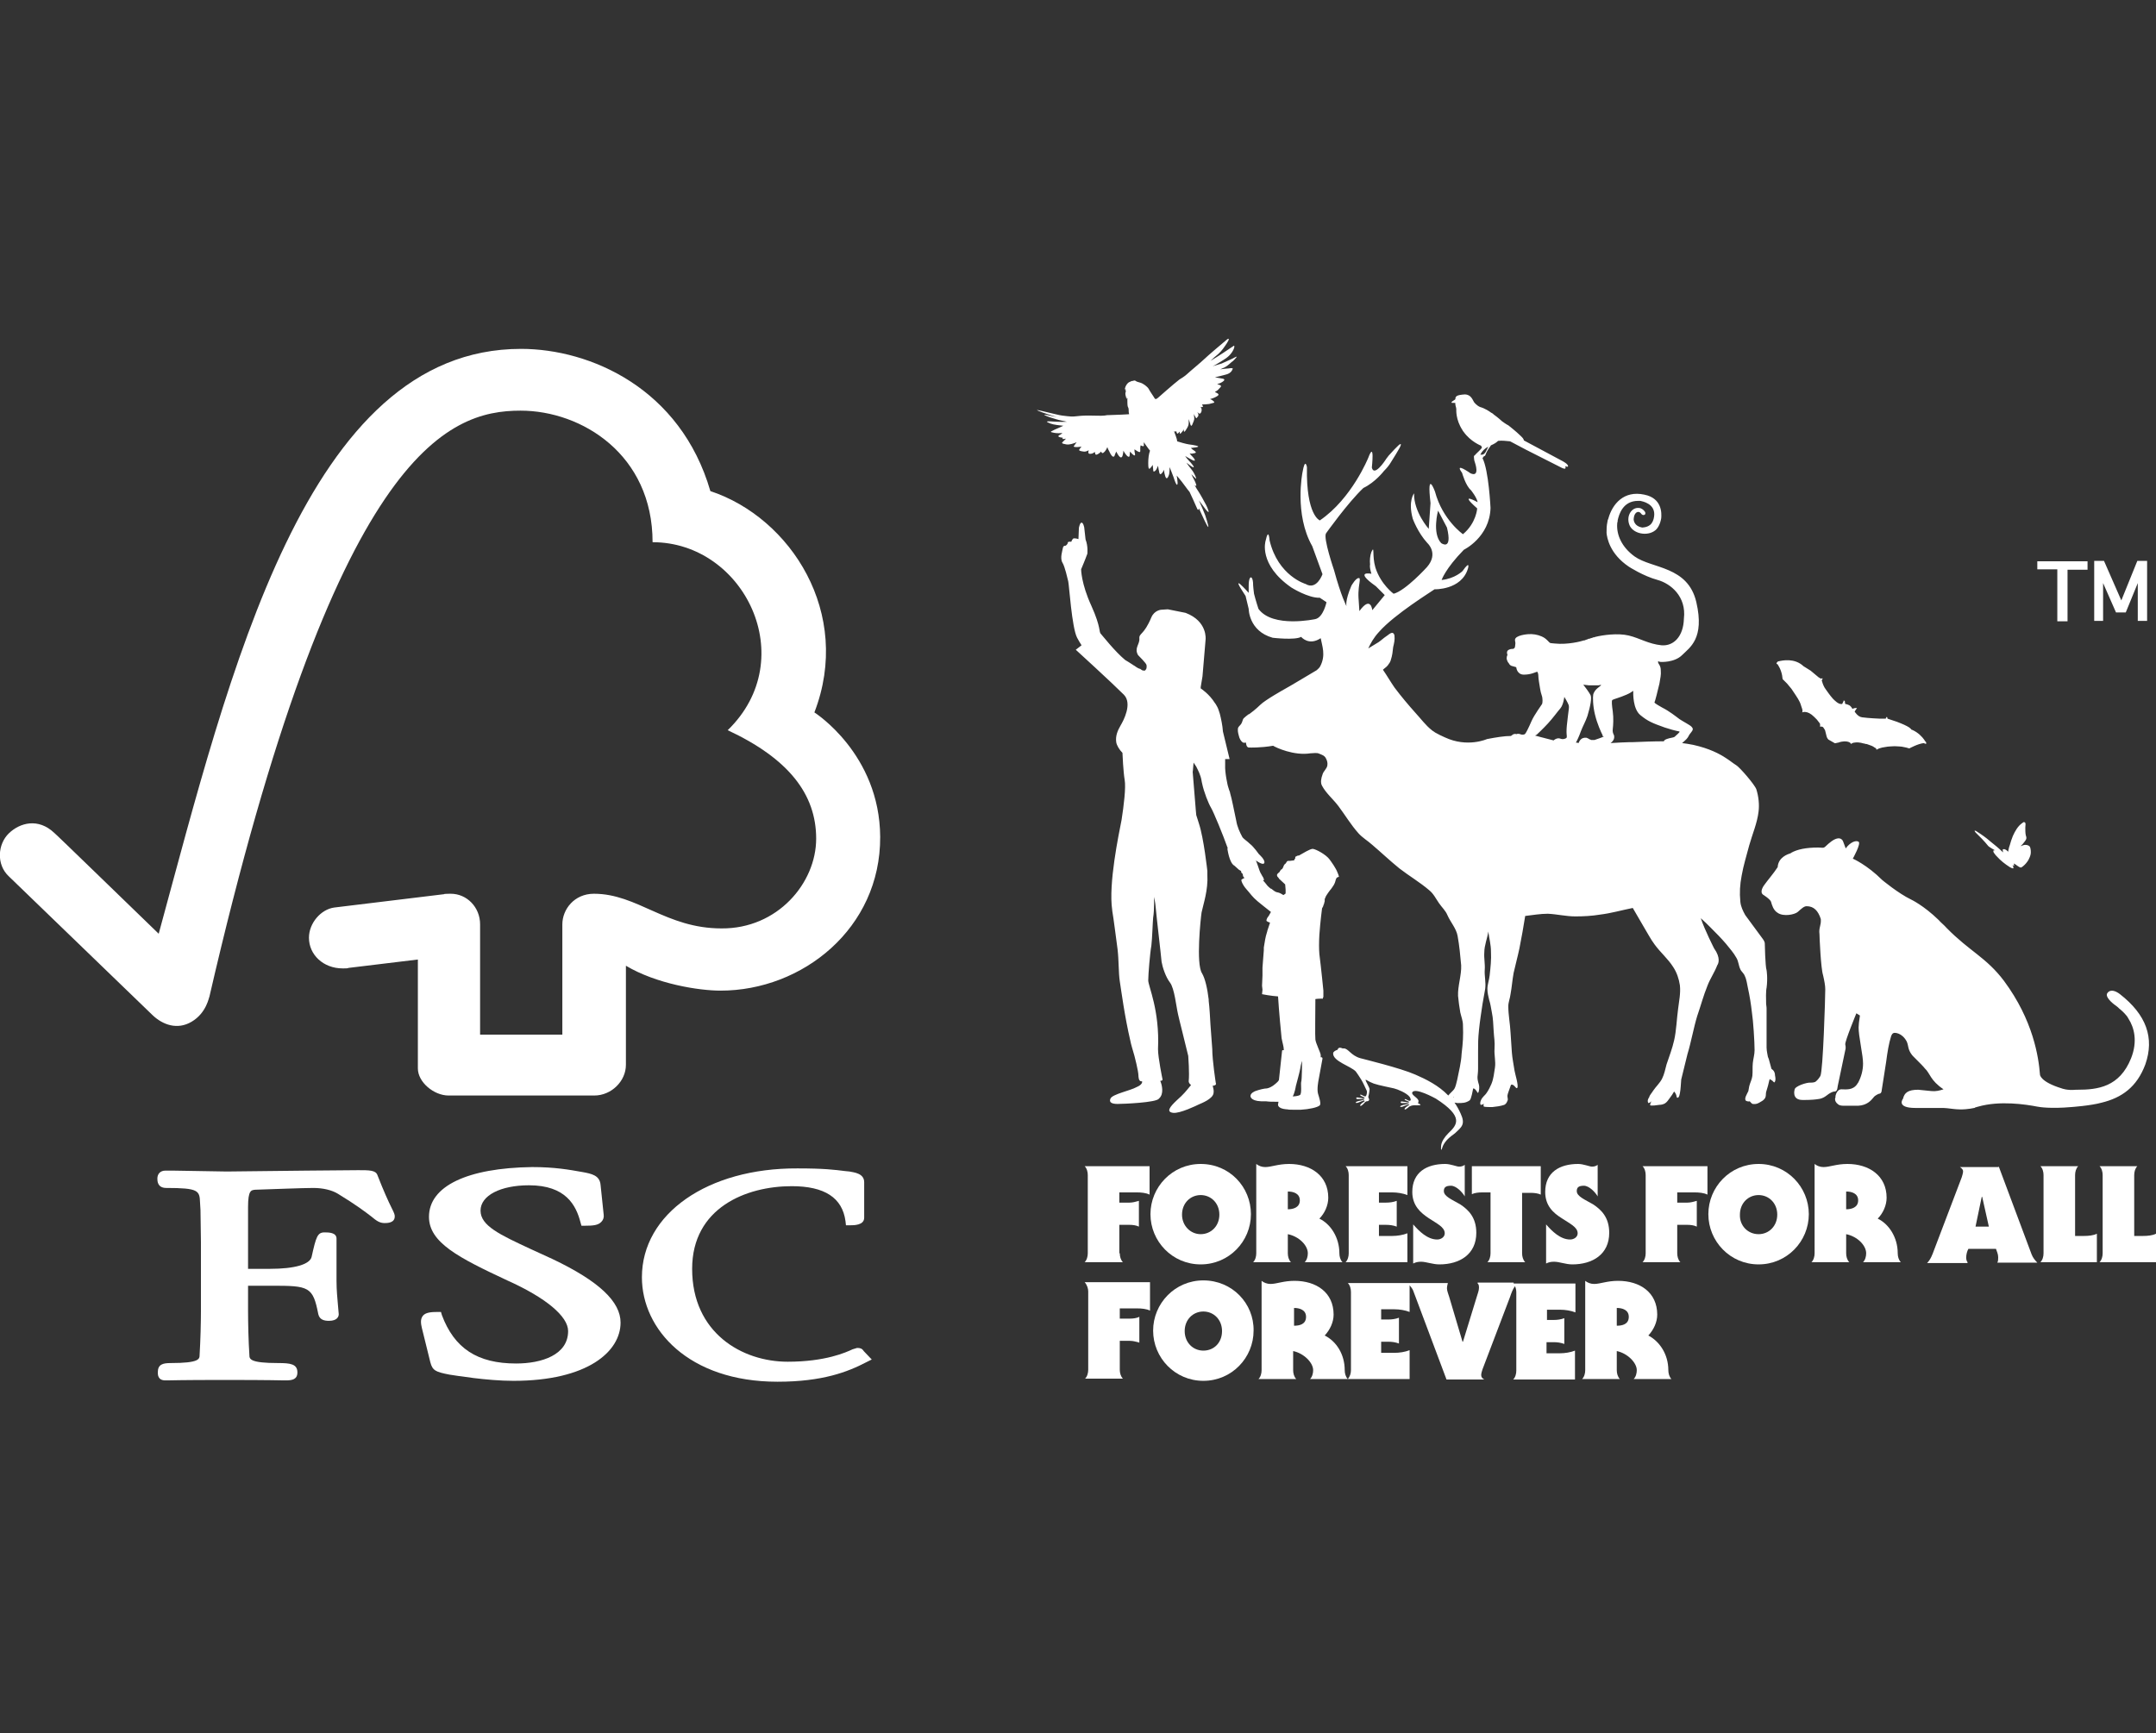 <?xml version="1.0" encoding="utf-8"?>
<!-- Generator: Adobe Illustrator 26.3.1, SVG Export Plug-In . SVG Version: 6.00 Build 0)  -->
<svg version="1.1" id="Layer_1" xmlns="http://www.w3.org/2000/svg" xmlns:xlink="http://www.w3.org/1999/xlink" x="0px" y="0px"
	 viewBox="0 0 485 390" style="enable-background:new 0 0 485 390;" xml:space="preserve">
<rect x="0" y="0" width="485" height="390" fill="#333333" stroke="none"/>
<style type="text/css">
	.st0{fill:#FFFFFF;}
</style>
<g>
	<path class="st0" d="M117.2,78.5c-48.4,0-65.5,72.9-81.5,131.6c-5.8-5.6-23.5-22.8-23.5-22.7c-3.6-3.4-7.7-2.3-10.2,0.1
		c-2.5,2.4-2.9,7,0,9.7c0.1,0.1,24,23.2,32.3,31.2c2.3,2.2,5.6,3.4,8.8,1.5c3.4-2,3.9-5.6,4-5.6c28.3-122.8,53.6-131.9,70-131.9
		c13.8,0,29.7,9.9,29.7,29.6c20.6,0,33.5,26.2,16.9,42.3c13.7,6.4,19.9,14.4,19.9,24.4c0,10-8.7,20.3-21.3,20.2
		c-12.5,0-18.9-7.8-28.7-7.8c-4.4,0-7.1,3.5-7.1,6.9v24.8H108V208c0-3.9-3-6.9-6.6-6.9c-0.1,0-1.6,0-1.5,0.1l-24.7,3
		c-3,0.4-5.7,3.5-5.7,6.8c0,3.8,3.2,6.9,7.6,6.9c0.5,0,1.3,0,1.2-0.1c0,0,15.7-1.9,15.7-1.9v24.5c0,3.1,3.6,6.1,6.9,6.1h32.8
		c3.8,0,7.1-3.2,7.1-6.9v-22.3c6.9,4.1,16.4,5.6,21.3,5.6c18.4,0,36-14,35.9-34.6c-0.1-18.7-14.8-28-14.8-28
		c8.6-22.3-5.3-43.8-23.4-49.8C153.1,87.4,132.8,78.5,117.2,78.5"/>
</g>
<g>
	<path class="st0" d="M96.5,273.8c0,5.8,6.7,9.2,17.6,14.3c8.7,3.9,13.7,8.1,13.7,11.4c0,5.4-6,7.3-11.7,7.3
		c-8.7,0-13.9-3.4-16.7-10.9l-0.2-0.7h-0.7c-1.5,0-2.8,0.1-3.4,0.9c-0.6,0.8-0.4,1.8-0.2,2.7c0,0,1.9,7.7,1.9,7.7
		c0.5,1.9,1.2,2.2,4.3,2.8c1.4,0.2,8.4,1.4,14.4,1.4c16.7,0,24.1-6.6,24.1-13.1c0-4.7-4.8-9.3-15.3-14.3l-4.8-2.2
		c-7.1-3.3-11.4-5.3-11.4-8.7c0-3.4,4.5-5.7,10.9-5.7c8.3,0,10.6,4.5,11.6,8.4l0.2,0.7h0.8c1.8,0,3-0.1,3.7-0.9
		c0.4-0.4,0.6-1,0.5-1.6l-0.7-6.7c-0.2-2.1-1.9-2.5-4.2-2.9c-2.8-0.5-6.1-1.1-11.2-1.1C105.1,262.8,96.5,266.9,96.5,273.8"/>
	<path class="st0" d="M144.4,287.4c0,11.7,10.5,23.5,30.5,23.5c10.1,0,15.8-2.2,20-4.4l1.2-0.6l-1.9-2l0.1,0.1
		c-0.4-0.6-0.8-0.7-1.5-0.7l-1,0.3c-1.5,0.7-6.1,2.8-14.6,2.8c-10.3,0-21.5-6.5-21.5-20.9c0-13.7,12.1-18.6,22.4-18.6
		c7.4,0,11.4,2.6,12.1,7.9l0.1,0.9h0.9c0.9,0,3.2,0,3.2-1.7v-8c0-2-2.3-2.2-3.3-2.4l-1-0.1c-2.4-0.3-4.7-0.6-10.7-0.6
		C159.2,262.8,144.4,273.1,144.4,287.4"/>
	<path class="st0" d="M69,263.4l-18,0.2l-12-0.2l-1.8,0c-1.1,0-1.8,0.7-1.8,1.8c0,0.5,0,2.1,2,2.1c7.3,0,7.5,0.6,7.6,3.3l0.1,1.7
		l0.1,7.2v15.5c0,2.6-0.1,6.6-0.3,9.9c0,0.9-0.1,1.8-6.5,1.8c-1.8,0-2.9,0.3-2.9,2.1c0,0.5,0,1.8,1.7,1.8l0.4,0
		c0.8,0,2.8-0.1,12.8-0.1c10.7,0,12.8,0.1,13.5,0.1l0.4,0c1.4,0,2.6-0.2,2.6-1.8c0-1.9-1.6-2.1-4.3-2.1c-6.4,0-6.5-0.9-6.5-1.8
		c-0.2-3-0.3-7.1-0.3-10v-5.6h5.4c8.3,0,9.2,0.2,10.4,6.4c0.3,1.3,1.4,1.5,2.4,1.5c1.9,0,2.2-1,2.2-1.5l-0.2-2.3
		c-0.1-1.3-0.3-3-0.3-5.2v-9.5c0-1.4-1.8-1.4-2.7-1.4c-1.6,0-1.9,1-2.9,5.5c-0.4,1.7-3.8,2.7-9.4,2.7h-4.9v-13.9
		c0-3.8,0.7-3.8,1.6-3.9c3.2-0.1,10.8-0.4,13.1-0.4c2.2,0,4.2,0.5,5.5,1.3c4.1,2.5,6.2,4.1,7.5,5.1c1.2,1,1.9,1.5,3,1.5
		c0.6,0,2.3,0,2.3-1.5c0-0.4-0.1-0.7-0.7-1.9c-0.7-1.4-1.8-3.8-3.2-7.4c-0.4-1.1-1.8-1.1-4.3-1.1L69,263.4z"/>
	<path class="st0" d="M244.8,290.6v17.6c0,0.7-0.2,1.5-0.7,2h8.5c-0.5-0.5-0.7-1.3-0.7-2v-6.5h2.3c0.7,0,1.4,0.2,2.1,0.4v-5.8
		c-0.6,0.3-1.4,0.4-2.1,0.4h-2.3v-2.3h3.9c1,0,2.1,0.1,2.9,0.5v-6.4H244C244.6,289.2,244.8,290,244.8,290.6"/>
	<path class="st0" d="M270.7,288.1c-6.4,0-11.3,5.2-11.3,11.3c0,6.1,4.9,11.3,11.3,11.3c6.4,0,11.3-5.2,11.3-11.3
		C282.1,293.3,277.2,288.1,270.7,288.1 M270.7,303.9c-2.3,0-4.2-1.8-4.2-4.4s1.9-4.4,4.2-4.4c2.3,0,4.2,1.8,4.2,4.4
		S273.1,303.9,270.7,303.9"/>
	<path class="st0" d="M340.5,288.6h-8.1v0.2c0.3,0.2,0.3,0.6,0.3,1c0,0.6-0.3,1.3-0.5,2l-3.1,10.1H329l-3-10.1
		c-0.2-0.6-0.5-1.4-0.5-1.9c0-0.4,0.1-0.8,0.2-1.2h-8.6h-0.5h-13.4c0.5,0.5,0.7,1.3,0.7,2v17.6c0,0.7-0.2,1.4-0.7,2
		c-0.5-0.5-0.7-1.3-0.7-2c0-3.6-1.9-6.5-4.5-7.8c1.2-1.3,2-3,2-4.7c0-5-3.9-7.6-8.8-7.6c-2.5,0-4,0.7-5.4,0.7c-0.8,0-1.5-0.3-2-0.7
		v20.1c0,0.7-0.2,1.5-0.7,2h8.5c-0.5-0.5-0.7-1.3-0.7-2v-4.3c2.4,0.5,4.5,2.6,4.5,4.3c0,0.7-0.2,1.5-0.7,2h8.5h0.1h13.8v-6.5
		c-1,0.4-2.3,0.6-3.4,0.6h-3v-2.5h1.6c0.8,0,1.6,0.1,2.4,0.4v-5.8c-0.8,0.3-1.6,0.4-2.4,0.4h-1.6v-2.3h3c1.1,0,2.4,0.2,3.4,0.6v-6
		c0.3,0.4,0.6,0.7,0.8,1.2l7.5,20h8.5c-0.4-0.2-0.7-0.5-0.7-1c0-0.4,0.2-1,0.3-1.3l6.2-16.3c0.3-0.9,0.6-1.7,1.1-2.4
		c0.2,0.4,0.3,0.9,0.3,1.4v17.6c0,0.7-0.2,1.5-0.7,2h13.9v-6.5c-1,0.4-2.3,0.6-3.4,0.6h-3v-2.5h1.6c0.8,0,1.6,0.1,2.4,0.4v-5.8
		c-0.8,0.3-1.6,0.4-2.4,0.4H348v-2.3h3c1.1,0,2.4,0.2,3.4,0.6v-6.5h-12.9H340.5z M291.1,298.3v-4c1.2,0,2.7,0.4,2.7,2
		C293.8,298,292.3,298.3,291.1,298.3"/>
	<path class="st0" d="M370.8,300.5c1.2-1.3,2-3,2-4.7c0-5-3.9-7.6-8.8-7.6c-2.5,0-4,0.7-5.4,0.7c-0.8,0-1.5-0.3-2-0.7v20.1
		c0,0.7-0.2,1.5-0.7,2h8.5c-0.5-0.5-0.7-1.3-0.7-2v-4.3c2.4,0.5,4.5,2.6,4.5,4.3c0,0.7-0.2,1.5-0.7,2h8.5c-0.5-0.5-0.7-1.3-0.7-2
		C375.3,304.7,373.3,301.8,370.8,300.5 M363.7,298.3v-4c1.2,0,2.7,0.4,2.7,2C366.4,298,364.9,298.3,363.7,298.3"/>
	<path class="st0" d="M251.9,282c0,0.7,0.2,1.5,0.7,2H244c0.5-0.5,0.7-1.3,0.7-2v-17.6c0-0.7-0.2-1.5-0.7-2h14.6v6.4
		c-0.8-0.4-1.9-0.5-2.9-0.5h-3.9v2.3h2.3c0.7,0,1.4-0.2,2.1-0.4v5.8c-0.6-0.3-1.4-0.4-2.1-0.4h-2.3V282z"/>
	<path class="st0" d="M270.1,277.7c2.3,0,4.2-1.8,4.2-4.4c0-2.6-1.9-4.4-4.2-4.4c-2.3,0-4.2,1.8-4.2,4.4
		C265.9,275.8,267.8,277.7,270.1,277.7 M281.4,273.2c0,6.1-4.9,11.3-11.3,11.3c-6.4,0-11.3-5.2-11.3-11.3c0-6.1,4.9-11.3,11.3-11.3
		C276.6,261.9,281.4,267.1,281.4,273.2"/>
	<path class="st0" d="M289.7,272.1c1.2,0,2.7-0.4,2.7-2c0-1.6-1.5-2-2.7-2V272.1z M282.6,261.9c0.5,0.4,1.2,0.7,2,0.7
		c1.4,0,2.9-0.7,5.4-0.7c4.8,0,8.8,2.6,8.8,7.6c0,1.7-0.8,3.5-2,4.7c2.5,1.2,4.5,4.2,4.5,7.8c0,0.7,0.2,1.5,0.7,2h-8.5
		c0.5-0.5,0.7-1.3,0.7-2c0-1.8-2-3.8-4.5-4.3v4.3c0,0.7,0.2,1.5,0.7,2h-8.5c0.5-0.5,0.7-1.3,0.7-2V261.9z"/>
	<path class="st0" d="M316.6,284h-13.9c0.5-0.5,0.7-1.3,0.7-2v-17.6c0-0.7-0.2-1.5-0.7-2h13.9v6.5c-1-0.4-2.3-0.6-3.4-0.6h-3v2.3
		h1.6c0.8,0,1.6-0.1,2.4-0.4v5.8c-0.8-0.3-1.6-0.4-2.4-0.4h-1.6v2.5h3c1.1,0,2.4-0.2,3.4-0.6V284z"/>
	<path class="st0" d="M317.9,275.5c1.3,1.5,3.2,3.4,5.4,3.4c0.8,0,1.7-0.5,1.7-1.4c0-1.4-1.8-2.2-3.6-3.4c-1.8-1.2-3.7-2.8-3.7-5.9
		c0-4.4,3.2-6.3,7.4-6.3c1.2,0,2.6,0.6,3.1,0.6c0.5,0,0.9-0.1,1.3-0.4v7.1c-0.5-0.9-1.9-2.4-3.1-2.4c-1.2,0-1.6,0.4-1.6,1.2
		c0,1.2,1.8,1.9,3.7,3c1.8,1.2,3.6,2.9,3.6,6.4c0,4.8-3.7,7.1-8.3,7.1c-1.5,0-3-0.6-4.1-0.6c-0.7,0-1.2,0.1-1.8,0.4V275.5z"/>
	<path class="st0" d="M331.1,262.4h15.5v6.4c-0.6-0.3-1.5-0.4-2.3-0.4h-1.9V282c0,0.7,0.2,1.5,0.7,2h-8.5c0.5-0.5,0.7-1.3,0.7-2
		v-13.7h-1.9c-0.8,0-1.7,0.1-2.3,0.4V262.4z"/>
	<path class="st0" d="M347.8,275.5c1.3,1.5,3.2,3.4,5.4,3.4c0.8,0,1.7-0.5,1.7-1.4c0-1.4-1.8-2.2-3.6-3.4c-1.9-1.2-3.7-2.8-3.7-5.9
		c0-4.4,3.2-6.3,7.4-6.3c1.2,0,2.6,0.6,3.1,0.6c0.5,0,0.9-0.1,1.3-0.4v7.1c-0.5-0.9-1.9-2.4-3.1-2.4c-1.2,0-1.6,0.4-1.6,1.2
		c0,1.2,1.8,1.9,3.7,3c1.8,1.2,3.6,2.9,3.6,6.4c0,4.8-3.7,7.1-8.3,7.1c-1.5,0-2.9-0.6-4.1-0.6c-0.7,0-1.2,0.1-1.8,0.4V275.5z"/>
	<path class="st0" d="M377.3,282c0,0.7,0.2,1.5,0.7,2h-8.5c0.5-0.5,0.7-1.3,0.7-2v-17.6c0-0.7-0.2-1.5-0.7-2h14.6v6.4
		c-0.8-0.4-1.9-0.5-2.9-0.5h-3.9v2.3h2.3c0.7,0,1.4-0.2,2.1-0.4v5.8c-0.6-0.3-1.4-0.4-2.1-0.4h-2.3V282z"/>
	<path class="st0" d="M395.6,277.7c2.3,0,4.2-1.8,4.2-4.4c0-2.6-1.9-4.4-4.2-4.4c-2.3,0-4.2,1.8-4.2,4.4
		C391.3,275.8,393.2,277.7,395.6,277.7 M406.9,273.2c0,6.1-4.9,11.3-11.3,11.3c-6.4,0-11.3-5.2-11.3-11.3c0-6.1,4.9-11.3,11.3-11.3
		C402,261.9,406.9,267.1,406.9,273.2"/>
	<path class="st0" d="M415.3,272.1c1.2,0,2.7-0.4,2.7-2c0-1.6-1.5-2-2.7-2V272.1z M408.2,261.9c0.5,0.4,1.2,0.7,2,0.7
		c1.4,0,2.9-0.7,5.4-0.7c4.8,0,8.8,2.6,8.8,7.6c0,1.7-0.8,3.5-2,4.7c2.5,1.2,4.5,4.2,4.5,7.8c0,0.7,0.2,1.5,0.7,2h-8.5
		c0.5-0.5,0.7-1.3,0.7-2c0-1.8-2-3.8-4.5-4.3v4.3c0,0.7,0.2,1.5,0.7,2h-8.5c0.5-0.5,0.7-1.3,0.7-2V261.9z"/>
	<path class="st0" d="M447.4,276l-1.5-6.7h-0.1l-1.4,6.7H447.4z M449.6,262.4l7.4,19.8c0.3,0.8,0.8,1.4,1.3,1.9h-9
		c0.2-0.3,0.2-0.8,0.2-1.2c0-0.7-0.3-1.3-0.5-1.9h-6.2c-0.3,0.5-0.5,1.3-0.5,2c0,0.3,0.1,0.8,0.3,1v0.2h-9.1c0.8-0.8,1.2-1.9,1.6-3
		l6.2-16.3c0.1-0.3,0.3-1,0.3-1.3c0-0.5-0.3-0.7-0.7-1H449.6z"/>
</g>
<g>
	<path class="st0" d="M466.8,278.1h2c1,0,2.1-0.1,2.9-0.5v6.4H459c0.5-0.5,0.7-1.3,0.7-2v-17.6c0-0.7-0.2-1.5-0.7-2h8.5
		c-0.5,0.5-0.7,1.3-0.7,2V278.1z"/>
	<path class="st0" d="M480.1,278.1h2c1,0,2.1-0.1,2.9-0.5v6.4h-12.7c0.5-0.5,0.7-1.3,0.7-2v-17.6c0-0.7-0.2-1.5-0.7-2h8.5
		c-0.5,0.5-0.7,1.3-0.7,2V278.1z"/>
	<path class="st0" d="M445.8,188.7c0.5,0.5,1,1.1,1.5,1.7c0.5,0.4,1.1,0.7,1.6,1c-0.1-0.1-0.4-0.1-0.5,0c0,0.3,0.1,0.5,0.3,0.7
		c0.1,0.2,0.3,0.4,0.5,0.6c0.8,0.9,1.8,1.7,2.9,2.4c0.2,0.1,0.5,0.3,0.8,0.3c0.1-0.3-0.1-0.6-0.2-0.8c0.1,0.1,0.2,0.2,0.4,0.2
		c0-0.2-0.1-0.4-0.1-0.5c0.3,0.1,0.5,0.3,0.8,0.5c0.2,0.1,0.5,0.4,0.8,0.4c0.1,0,0.4-0.2,0.5-0.3c0.5-0.4,0.9-0.9,1.2-1.4
		c0.2-0.4,0.4-0.8,0.5-1.3c0.1-0.5,0-1.2-0.1-1.5c-0.1-0.4-0.6-0.6-1.1-0.6c-0.4,0-0.7,0.2-1.1,0.3c0.4-0.3,0.7-0.7,1-1.1
		c0.1-0.1,0.2-0.3,0.3-0.5c0.1-0.3,0-0.6-0.1-0.9c-0.1-0.5-0.1-1.1-0.1-1.7c0-0.4,0.2-1.1-0.2-1.2c-0.2-0.1-0.3,0.1-0.5,0.2
		c-1,0.7-1.6,1.8-2.1,2.9c-0.3,0.7-0.5,1.4-0.7,2.1c-0.2,0.5-0.3,1.1-0.4,1.6l0-0.2c-0.9-0.9-1.2-0.4-1.2-0.4l0.1,0.6c0,0,0,0,0,0
		c-0.9-0.9-1.9-1.7-2.9-2.5c-0.9-0.8-1.9-1.5-3-2.2c-0.1-0.1-0.3-0.2-0.5-0.2c0,0.2,0.2,0.4,0.3,0.5
		C445,187.9,445.4,188.3,445.8,188.7 M372.1,120.4C372.1,120.4,372.1,120.4,372.1,120.4L372.1,120.4
		C372,120.4,372.1,120.4,372.1,120.4 M476.9,223.7c-0.9-0.7-2.1-1.2-2.8-0.3c-0.7,0.8,1,2.3,1.9,2.9c0.3,0.2,0.6,0.5,0.8,0.7
		c0,0,0.3,0.2,0.7,0.6c0,0,0.1,0.1,0.1,0.1c0.1,0.1,0.2,0.2,0.3,0.3c0.4,0.4,0.7,0.8,0.9,1.2c1.3,2,2.1,5.1,0.6,8.9
		c-2.6,6.5-7.5,7.1-12.1,7.1c-0.1,0-0.2,0-0.3,0l0,0c-2,0.2-3.2-0.3-3.2-0.3c-4.9-1.5-4.9-3.1-4.9-3.1h0c-0.3-3.9-1.5-12.2-8.1-21.1
		c-4-5.3-7.7-6.6-12.9-11.9c-0.6-0.7-1.3-1.2-1.8-1.8c0,0,0,0,0,0c-3.4-3.3-6.2-4.6-6.2-4.6c-2.9-1.4-6.5-4.4-6.5-4.4
		c-3.4-3.4-6.6-4.8-6.6-4.8s1.9-3.4,1.3-3.8c-0.6-0.4-1.9,0.1-2.9,1.5l-0.6-1.6c0,0-0.5-1.5-2.6,0l0,0c-0.4,0.3-0.9,0.7-1.4,1.2
		c-0.4,0.4-0.8,0.2-1.6,0.2c-2.7,0-4.7,0.4-6.1,1.2c0,0-0.1,0.1-0.1,0.1c-0.7,0.2-2.7,0.9-2.9,3c0,0.1,0,0.1,0,0.1
		c-0.9,1.4-2.3,3-3,4c0,0-1.2,1.5-0.3,2.2c0,0,1.6,1,1.8,1.6c0.2,0.7,0.5,1.9,1.5,2.5c1.3,0.9,3.8,0.4,4.5-0.2
		c0.8-0.7,1.4-1.3,2-1.3c1.6,0,2.6,1,3.2,2.9c0.1,1.5-0.5,1.9-0.3,3.4c0,0.6,0.3,7.7,0.8,9.2c0.3,1.3,0.5,2.4,0.5,3.2
		c0,1.8-0.5,18.4-1.1,19.5c-0.3,0.5-0.6,0.9-1.1,1.3c-0.2,0.1-0.5,0.2-1.1,0.2c-0.8-0.1-3.6,0.8-3.6,1.6c0,0-0.7,2.3,1.8,2.3l0,0
		c0.1,0,0.3,0,0.5,0c1.4,0,2.4-0.1,3-0.2h0c1.2-0.1,2-0.9,2.3-1.1c0.3-0.2,0.9-0.6,1.4-0.6c0.5,0,0.6-0.6,0.6-0.6v0
		c0-0.1,0.1-0.4,0.1-0.6l0,0l1.7-8.1c0.2-0.6,0-1.3,0-1.3c-0.1-0.7,2.5-7,2.5-7l0.8,0.5c-0.2,1.2-0.3,2.2-0.3,2.7
		c0,0.9,0.2,2.3,0.5,4.1c0.3,1.8,0.5,3.1,0.5,4c0,1.5-0.4,3-1.1,4.3c0,0,0,0.1-0.1,0.1c0,0.1-0.1,0.1-0.1,0.2
		c-1,1.5-2.6,1.2-3.6,1.2c-0.8,0-1.2,1-1.3,1.5c0,0,0,0.1,0,0.1l0,0.2c0,0.1-0.1,0.2-0.1,0.4c0,0.4,0.2,0.8,0.6,1.1l0,0
		c0,0,0.3,0.4,1.3,0.4h2.4c0.1,0,0.2,0,0.3,0c0.1,0,0.2,0,0.3,0c0,0,0,0,0.1,0c0,0,0.1,0,0.1,0c0.1,0,0.1,0,0.1,0
		c2-0.1,2.9-1.2,3.4-1.8c0.4-0.6,1.3-0.9,1.3-0.9c0.6,0,0.6-0.8,0.6-0.8c0.2-1.1,0.5-3.3,1-6.4c0.3-2.3,0.6-4.1,1.1-5.7
		c0.1-0.3,0.3-0.8,0.8-0.8c0,0,1.6-0.1,2.7,1.9c0.2,0.4,0.3,0.9,0.4,1.4c0.2,0.9,0.7,1.7,1.6,2.5c1.1,1.1,1.8,1.8,2.1,2.2
		c1.2,1.1,1.2,2.7,4.2,4.7c-0.9,0.3-1.8,0.5-2.7,0.4c-0.9-0.1-3-0.3-3-0.3c-2.3,0-3.1,0.7-3.4,2h0c0,0-1.7,2.1,2.8,2.1c0,0,0,0,0,0
		c0.2,0,0.5,0,0.8,0c1.2,0,3.1,0,5.5,0c0.5,0,1.1,0.1,2,0.2c2.3,0.3,3.9,0,4.9-0.2h0c0.1,0,0.1,0,0.2-0.1c0.4-0.1,0.6-0.2,0.7-0.2
		c4.9-1.4,10.7-0.5,13.3,0c0,0,0,0,0,0c0.5,0.1,3,0.5,7.6,0.1c0,0,4.4-0.3,6.9-1c4.5-1.1,7.9-3.5,9.8-8.6
		C484.7,233.5,482.8,228.3,476.9,223.7 M399.9,149.5c0,0.1,0.7,0.9,1,2.5c0,0.3,0.1,0.6,0.1,0.7c0,0,0,0,0,0.1h0l0,0l1,1l1,1.2
		l1,1.5c0,0,0.9,1.3,1.1,2.1c0.2,0.5,0.2,0.7,0.3,0.9c0.1,0.3,0.1,0.6,0,0.8c0,0,1.1-0.6,2.7,1l0.4,0.4c0,0,0,0,0,0c0,0,0,0,0,0
		l0.2,0.2l0.7,0.9c0,0.1,0.1,0.4,0,0.7c0,0,0.3-0.1,0.7,0.1c0.1,0.1,0.1,0.2,0.2,0.3c0.3,0.4,0.3,0.6,0.3,0.6l0.3,1.2
		c0.1,0.4,0.4,0.7,0.4,0.7l1.4,0.8c0.1,0.1,0.6-0.1,0.8-0.1c1.1-0.4,1.8-0.3,2.2-0.2c0.1,0,0.2,0.1,0.3,0.1c0.2,0.1,0.3,0.2,0.4,0.4
		c0,0,0.1-0.1,0.3-0.2c0.1,0,0.2-0.1,0.4-0.1l0,0c0.5-0.1,1.2-0.1,2.2,0.2c0.1,0,0.1,0,0.1,0c0.1,0,0.2,0.1,0.3,0.1c0,0,0,0,0.1,0
		c0,0,0.1,0,0.1,0l1.1,0.4c0,0,0.3,0.1,0.7,0.4c0.5,0.2,0.4,0.5,0.4,0.5l0.6-0.3l0.7-0.2l1.2-0.2c0,0,1.1-0.1,1.6-0.1
		c0.5,0,1.6,0.1,1.6,0.1l1,0.2l0.7,0.2c0,0,2-1.1,3.3-1.2c0.1,0.1,0.6,0.3,0.5,0c0,0,0,0,0,0c0,0,0,0,0-0.1c0-0.1-0.1-0.2-0.2-0.3
		c-0.1-0.1-0.2-0.2-0.2-0.3c-0.5-0.7-1.4-1.7-2.8-2.3c0,0,0,0,0,0l-0.1,0c0,0-0.2-0.4-1-0.8c-0.7-0.4-2.3-1-2.3-1l-2.1-0.7
		c-0.1-0.7-0.3-0.3-0.4,0l-0.3,0h-0.4l-0.7,0c0,0-2.5-0.1-3.9-0.3c-1-0.1-1.7-1.3-1.7-1.3l0.4-0.6c0,0,0.3-0.2-0.1-0.2
		c-0.4,0-0.8,0.2-0.8,0.2s-0.3-0.7-0.9-0.9c-0.2-0.1-0.5-0.2-0.7-0.2c0-0.1-0.1-0.3-0.1-0.5l0,0c0,0,0,0,0-0.1c0,0,0,0,0,0
		c0,0,0,0,0,0c0,0,0,0,0,0c0-0.1,0-0.1-0.1-0.1c-0.1-0.1-0.2-0.2-0.2,0.1c0,0-0.2,0.4-0.3,0.6c-0.2,0-0.3,0-0.3,0
		c-0.6,0-1.4-0.8-1.7-1.1l-0.1-0.1l0,0l-0.5-0.6c0,0-0.7-0.9-1.1-1.5c-0.4-0.5-0.7-1.3-0.8-1.7l-0.1-0.3c0.4-0.6,0.1-0.5-0.2-0.4
		l-0.5-0.3l-1.8-1.5l-1.6-1c-2-1.9-4.8-1.3-5.6-1.1c-0.1,0-0.2,0-0.2,0.1l0,0C399.4,149.3,399.7,149.4,399.9,149.5 M239.8,98.7
		c-0.2,0.2-0.6,0.6-0.7,0.7c-0.2,0.2-0.5,0.4,0.8,0.6c0.7,0.1,1.6-0.2,2.3-0.5c-0.2,0.3-0.4,0.5-0.5,0.7c-0.3,0.3-0.2,0.4,0.6,0.4
		c0.4,0,0.7-0.1,1-0.1c-0.2,0.2-0.3,0.3-0.4,0.5c-0.4,0.4,0.1,0.5,0.8,0.6c0.4,0.1,0.9-0.1,1.2-0.3c-0.1,0.5-0.2,0.9,0.5,0.8
		c0.3,0,0.6-0.2,0.9-0.4c0.1,0.4,0,0.9,0.8,0.4c0.2-0.1,0.4-0.3,0.6-0.5c0.1,0.3,0.3,0.5,0.6,0.2c0.3-0.2,0.6-0.7,0.8-1.2
		c0.1,0.3,0.2,0.6,0.4,0.9c0.8,1.8,1.2,1.3,1.3,0.8c0.1-0.2,0.2-0.5,0.3-0.7c0.8,1.6,1.2,1.5,1.4,1c0.1-0.3,0.2-0.8,0.2-1.2
		c0.8,1.4,1.3,1.6,1.4,1.2c0-0.3,0.1-0.7,0.1-1c1.2,1.4,1.2,0.8,1.1,0.4c-0.1-0.3-0.1-0.7-0.1-0.9c0.1,0.1,0.2,0.1,0.3,0.2
		c1.2,0.8,1,0.3,1-0.3c0-0.2,0-0.5,0.1-0.8c0.7,0.4,0.8,0.1,0.7-0.1c0-0.2,0-0.4,0-0.6c0.3,0.4,1.1,1.6,1.4,1.9
		c-0.3,0.8-0.4,1.8-0.4,2.8c0,1.2,0.1,1.4,0.4,1.2c0.2-0.2,0.5-0.6,0.6-0.8c0.2,1.4,0,1.7,0.5,1.4c0.3-0.2,0.5-0.7,0.7-1.2
		c0.1,0.4,0.1,0.8,0.2,1.1c0.1,0.8,0.3,1.1,0.8,0.4c0.2-0.2,0.2-0.4,0.3-0.6c0.1,0.3,0.1,0.7,0.2,1c0.3,1.4,0.7,1,1,0
		c0.1-0.5,0.1-1.1,0.1-1.6c0.2,0.5,0.5,1.2,0.9,2.3c0.7,2.2,0.9,1.8,0.9,1.2c0-0.3-0.1-1-0.2-1.6c0.7,0.8,1.5,1.8,2.5,3.2
		c0.2,0.2,0.3,0.4,0.4,0.5c0.5,1,1,2.2,1.5,3.3c0.4,1,0.5,0.8,0.6,0.4c0.4,0.9,0.9,1.9,1.3,2.8c1.5,3.1,0.6,0.2,0.1-1.3
		c-0.3-0.8-0.9-2.2-1.4-3.3c0.4,0.5,0.9,1.2,1.5,2c1.3,1.6,0.4-0.4,0.1-1c-0.3-0.6-1.3-2.4-1.7-3c-0.2-0.3-0.6-0.9-0.9-1.5
		c0,0,0.1,0.1,0.1,0.1c0.6,0.5,0.2-0.5-0.1-1.1c-0.2-0.4-0.5-0.9-0.7-1.4c0.1,0.1,0.1,0.1,0.2,0.2c1.3,1.4,0.8,0.6,0.7,0.2
		c-0.2-0.4-0.4-0.9-0.9-1.5c-0.3-0.4-0.8-1-1.1-1.5c0.5,0.4,1,0.8,1.4,1c0.7,0.3-0.3-0.9-0.9-1.5c-0.3-0.3-0.6-0.7-0.8-1
		c0.5,0.3,1,0.6,1.6,0.9c1,0.5,0.5-0.3,0.1-0.7c-0.2-0.2-0.5-0.5-0.7-0.8c0.3,0.1,0.6,0.1,0.9,0c0.9-0.1,0.4-0.4,0-0.7
		c-0.2-0.1-0.4-0.3-0.6-0.5c0.5-0.1,1-0.1,1.4-0.2c0.9-0.2-0.9-0.5-1.8-0.6c-0.7-0.1-2.1-0.5-2.7-0.7c0-0.6-0.6-1.9-0.7-2.3
		c0.2,0.2,0.4,0.1,0.5,0c0.1,0.4,0.2,0.7,0.4,0.5c0.1-0.1,0.3-0.3,0.4-0.4c0,0.1,0,0.1,0,0.2c0,0.3,0,0.5,0.4,0
		c0.2-0.2,0.4-0.5,0.5-0.7c0,0.1,0,0.3,0,0.3c0,0.4,0.2,0.3,0.5-0.2c0.3-0.5,0.6-0.9,0.6-1.5c0-0.4,0-0.7,0-0.9
		c0.1,0.3,0.2,0.6,0.3,0.9c0.1,0.5,0.3,1,0.6,0.1c0.4-0.9,0.4-1,0.3-1.7c0-0.2,0-0.4-0.1-0.6c0.1,0.3,0.3,0.6,0.4,0.8
		c0.2,0.4,0.2,0.4,0.5,0c0.3-0.3,0.2-0.6,0-1c0,0,0,0,0-0.1c0.1,0.2,0.2,0.3,0.3,0.3c0.3,0.3,0.7-0.4,0.6-0.9c0-0.3-0.2-0.5-0.3-0.6
		c0.1,0.1,0.3,0.1,0.4,0.1c0.3,0,0.2-0.2,0.1-0.4c0-0.1-0.1-0.1-0.1-0.2c0.3,0,0.9,0,1.6-0.1c1-0.3,1.5-0.2,0.9-0.7
		c-0.2-0.2-0.4-0.3-0.7-0.4c0.4-0.1,1-0.3,1.5-0.6c0.7-0.4,0.4-0.6-0.2-0.9c-0.1,0-0.1,0-0.2-0.1c0.3-0.2,0.7-0.4,0.9-0.7
		c0.5-0.5,0.7-0.7,0.1-0.9c-0.2-0.1-0.3-0.1-0.5-0.2c0.3-0.1,0.5-0.1,0.7-0.2c1-0.5,1.2-0.9,0.5-1c-0.4-0.1-1.2-0.2-1.7-0.3
		c0.8-0.2,1.7-0.4,2.4-0.6c1.3-0.3,1.5-1.1,1.6-1.3c0.1-0.2-0.4-0.2-0.9-0.1c-0.3,0-1.1,0.1-1.9,0.2c0.3-0.1,0.6-0.3,0.9-0.4
		c1-0.5,1.5-1.2,2-1.5c0.4-0.4,1.3-1.3,0.4-0.8c-0.9,0.5-2.4,1.1-3,1.4c-0.3,0.1-1.3,0.4-2,0.6c0.4-0.2,1-0.5,1.6-0.9
		c1.3-0.8,2-1.2,2.7-2.2c0.7-1,0.7-1.8,0.3-1.4c-0.4,0.3-3.4,2.3-5.1,3.3c0.5-0.5,1.2-1.1,1.7-1.5c0.9-0.8,1.4-1.6,2-2.5
		c0.6-0.9,0.5-1.2,0-0.8c-0.5,0.4-4.5,3.8-5.1,4.4c-0.6,0.6-3.5,3-3.9,3.4c-0.4,0.4-1.5,1.1-1.7,1.2c-1.3,1-4.8,4.1-4.8,4.1
		c-0.4,0.3-0.6,0.5-0.9-0.1c-0.3-0.5-0.9-1.3-1.2-1.9c-0.3-0.5-1.2-1.2-1.9-1.4c-0.7-0.2-0.7-0.2-0.9-0.3c-0.1-0.1-0.4-0.3-0.7-0.1
		c-0.1,0-0.3,0-0.5,0.1c-0.3,0.2-0.3,0.1-0.4,0.2c-0.1,0-0.9,0.6-1,1.8c0,0,0,0.1,0.1-0.2c0,0,0-0.1,0.1-0.1c0,0.3,0,0.5,0.1,0.6
		c0,0-0.1,0.1-0.1,0.1c-0.1,0.5,0,0.8,0.1,1.1c0,0.3,0,0.3,0.1,0.1c0.1-0.1,0,0,0,0.2c0,0.2,0,0.1,0.1,0.1c0.1-0.1,0.2-0.3,0.1,0.1
		c0,0.4,0,1.5,0.1,1.7c0.1,0.2,0.2,0.3,0.2,0.9c0,0.3,0,0.4,0.1,0.8c-0.5,0-1.1,0.1-1.8,0.1l-2.7,0.1c-0.3,0-0.6,0-1,0.1
		c-0.9,0.1-2.1,0-3.6,0c-1.5,0-2.2,0.1-3.2,0.2c-1,0.1-2.5-0.2-2.8-0.2c-0.3,0-2.7-0.6-4.4-1c-1.7-0.4-1.6-0.3,0,0.3
		c0.9,0.3,2.3,0.8,3.2,1c-1-0.1-2.3-0.5-2.7-0.5c-0.4,0,0.7,0.5,2.5,1c0.9,0.3,1.8,0.4,2.5,0.6c-1.5,0.1-3.5-0.1-3.9-0.1
		c-0.5,0-1.1,0,0.2,0.5c0.8,0.3,2.1,0.4,2.9,0.5c-0.8,0.4-2.1,0.9-2.4,1.1c-0.4,0.2-0.8,0.3,0.4,0.5c0.6,0.1,1.3,0.1,1.8,0
		c-0.2,0.2-0.4,0.4-0.7,0.5c-0.5,0.3-0.1,0.5,0.8,0.6C238.8,98.9,239.3,98.8,239.8,98.7 M399.3,242c0.1,0.5,0.2,1.1-0.1,1.5
		c-0.1,0.2-0.4-0.3-0.6-0.4c-0.2-0.1-0.3-0.2-0.5-0.3c-0.2,0.6-0.3,1.3-0.5,1.9c-0.1,0.3-0.2,0.6-0.3,1c-0.1,0.4,0,0.9-0.2,1.3
		c-0.2,0.4-0.6,0.7-1,0.9c-0.5,0.3-0.9,0.6-1.8,0.5c-0.2,0-0.5-0.4-0.7-0.6c-0.2,0.1-0.6,0-0.8-0.1c-0.6-0.4,0.3-1.7,0.5-2.2
		c0.1-0.4,0.1-0.7,0.2-1.1c0.2-0.8,0.6-1.5,0.7-2.3c0.1-1,0-1.9,0.1-2.9c0.1-1,0.4-1.9,0.4-2.9c0-1.9-0.3-6.6-0.6-8.5
		c-0.2-1.8-0.5-3.7-0.9-5.5c-0.2-0.9-0.3-1.9-0.7-2.7c-0.2-0.6-0.8-1-1-1.5c-0.4-0.8-0.4-1.8-0.9-2.6c-0.6-1.1-1.5-2.1-2.3-3.1
		c-1.1-1.3-2.3-2.5-3.5-3.7c-0.7-0.7-1.4-1.4-2.2-2.1c0.9,2.7,3,6.8,3,6.8c1.5,2.1,1,3.4,0.7,3.8c-0.6,1.6-1.6,3-2.2,4.6
		c-0.9,2.2-1.5,4.5-2.3,6.8c-0.8,2.6-1.4,6-2.2,8.6c-0.5,1.9-0.9,3.8-1.4,5.7c-0.1,1-0.1,2.1-0.3,3.1c-0.1,0.3-0.1,0.9-0.5,1
		c-0.3,0.1-0.2-0.5-0.4-0.8c-0.1-0.2-0.2-0.4-0.4-0.6c-0.3,0.5-0.6,1-1,1.5c-0.3,0.4-0.6,0.9-1.1,1.2c-0.4,0.2-0.8,0.3-1.2,0.3l0,0
		c-1.9,0.3-2.1,0.1-2.1,0.1c0-0.4,0.3-0.9,0.3-0.9h0.1c0,0-0.1,0-0.1,0c-0.4,0.4-0.7,0.4-0.7,0.4c-0.3-0.5,0-1.1,0.2-1.3
		c0,0,0-0.1,0-0.1c0.2-0.5,0.6-0.9,0.9-1.4c0.6-0.9,1.5-1.7,2-2.7c0.5-1,0.7-2.1,1-3.2c0.6-1.8,1.3-3.6,1.7-5.4
		c0.5-2.1,0.6-5,0.9-7.1c0.2-1.7,0.6-3.5,0.4-5.3c-0.2-1.4-0.7-2.9-1.5-4.1c-1.2-1.9-2.9-3.3-4.2-5.1c-0.9-1.2-1.6-2.6-2.4-3.9
		c-0.9-1.5-1.6-2.8-2.5-4.3c-2.5,0.5-4.9,1.2-7.4,1.5c-1.8,0.3-3.7,0.4-5.5,0.4c-2.1,0-4.1-0.5-6.2-0.6c-1.7,0-3.4,0.3-5.1,0.5
		c-0.4,2.5-0.8,4.8-1.3,7.3c-0.4,1.9-0.9,3.7-1.3,5.5c-0.3,1.6-0.4,3.2-0.7,4.8c-0.1,0.9-0.5,1.8-0.5,2.7c0,2,0.4,3.9,0.5,5.9
		c0.1,1.9,0.2,2.6,0.3,4.5c0.1,1.4,0.4,2.7,0.6,4.1c0.1,0.7,1,3.5,0.6,3.9c-0.3,0.3-0.7-1-1.4-0.7c-0.2,0.5-0.3,0.9-0.5,1.4
		c-0.1,0.2-0.3,0.9-0.3,1.1c0,0.4,0.2,0.8,0,1.1c-0.1,0.3-0.3,0.7-0.7,0.9c-0.9,0.3-1.8,0.4-2.7,0.5c-0.6,0-1.5,0-1.9-0.1
		c-0.1-0.2-0.1-0.5,0-0.7c-0.2,0.2-0.4,0.3-0.7,0.3c-0.2-0.2-0.1-0.7,0-0.9c0.3-0.9,0.9-1.1,1.4-1.9c0.4-0.6,0.7-1.2,1-1.9
		c0.5-1.2,0.6-2.5,0.8-3.7c0.2-1.4-0.2-2.8-0.1-4.2c0.1-1.8-0.1-2.3-0.2-4.1c-0.1-1.4-0.1-2.7-0.4-4.1c-0.2-1-0.3-1.9-0.6-2.8
		c-0.2-0.8-0.4-1.6-0.4-2.5c0-1,0.4-2,0.5-3c0.2-1.8,0.4-3.6,0.3-5.4c0-1.5-0.4-3-0.6-4.5c-0.2,1.5-0.9,3.1-0.9,4.7
		c-0.1,1.3,0.2,2.6,0.1,3.9c-0.1,1.4,0.3,2.8,0.1,4.3c-0.2,1.1-0.4,2.3-0.6,3.4c-0.3,2-0.6,3.9-0.8,5.9c-0.2,2-0.2,2.8-0.2,4.9
		c0,1.5,0,2.2,0,3.7c0,1.9-0.4,1.8,0.2,3.7c0.1,0.4,0.1,1.4-0.2,1.8c-0.1,0.2-0.5-1-1.1-1c-0.1,0.4-0.4,2.4-0.8,2.7
		c-0.9,0.6-1.6,0.6-2.7,0.6c-0.2,0-0.5-0.1-0.7-0.1c0.5,0.7,1,1.6,1.4,2.5c1.1,2.4,0.2,3-1.3,4.4l-0.8,0.6c-1.7,1.3-2,2.5-2,2.5
		c-0.5,1.6-0.3-0.4-0.3-0.4c0.1-0.8,0.7-1.8,1.6-2.7c2-1.9,3.6-3.7-2.8-7.8c-0.2-0.1-4.7-2.6-5.3-1.4c-0.3,0.6,1.5,1.3,1.4,2
		c0,0.2-0.1,0.4-0.1,0.5c0,0,0,0,0.1,0c1.3,0.5-0.6,0.4-0.6,0.4l0,0c0,0,0,0,0,0c-0.2,0-0.3,0-0.4,0l0,0c-0.5,0-0.9,0.2-1.1,0.3
		c-0.2,0.2-0.4,0.4-0.5,0.4l0,0c-0.2,0.2-0.4,0.3-0.5,0.2c-0.2-0.1,0.3-0.5,0.3-0.5l0,0c0.3-0.2,0.7-0.5,0.7-0.5
		c0,0,0.2-0.1-0.1-0.1c-0.1,0-0.3,0.1-0.6,0.2c-1.3,0.6-1.3,0.3-1.3,0.3c-0.1-0.3,1.3-0.5,1.3-0.5c0.3-0.1,0.5-0.1,0.6-0.2l0-0.1
		c-0.1,0-0.3,0-0.6,0c-0.6,0-0.8,0-1,0l0,0c0,0-0.2,0-0.2-0.2c0,0-0.1-0.3,0.7-0.1c0.3,0,0.6,0.1,0.6,0.1c0.3,0,0.4,0.1,0.6,0l0,0
		c0.1-0.2-1.1-0.4-1-0.6c0,0,0-0.1,0-0.1l0,0c0,0,0,0,0,0c0,0,0.2,0,0.4,0.1c0,0,0.7,0.5,0.9,0.2c0.2-0.2-0.2-0.8-0.2-0.8
		c-0.7-0.9-2.7-1.7-3.5-1.9c-0.8-0.2-3.5-0.7-4.6-1.1c-1.1-0.4-1.8-1-1.8-0.8c0,0.3,0.9,1.7,0.9,2.1c0,0.2-0.1,1-0.3,1.7
		c0,0.2,0.2,0.4,0.2,0.7c-0.1,0.3-0.4,0.3-0.6,0.3c-0.1,0.1-0.3,0.1-0.4,0.3c-0.9,1-1,0.7-1,0.7c-0.2-0.3,1-1,1-1
		c0,0-0.1-0.1-0.1-0.2c-0.1,0-0.3,0.1-0.6,0.2c-1.3,0.6-1.3,0.3-1.3,0.3c-0.1-0.3,1.3-0.5,1.3-0.5c0.3-0.1,0.5-0.1,0.6-0.2l0-0.1
		c-0.1,0-0.3-0.1-0.6,0c-0.6,0-0.8,0-1,0l0,0c0,0-0.2,0-0.2-0.2c0,0-0.1-0.3,0.7-0.1v0c0.3,0,0.6,0.1,0.6,0.1c0.3,0,0.4,0.1,0.6,0
		l0,0c0.1-0.2-1.1-0.5-1-0.7c0,0,0-0.1,0-0.1l0,0h0c0,0,0.2,0,0.4,0.1c0,0,0.7,0.5,0.9,0.2c0.2-0.4,0.3-1,0.1-1.3
		c-0.2-0.4-0.8-1.8-1.2-2.4c-0.3-0.5-0.9-1.4-1.2-1.8c-1.1-1.2-5.2-2.3-5.1-4.1c0-0.3,0.4-0.6,1-0.8v0c0.2-0.8,1.1-0.3,1.1-0.3v0
		c0.1,0,0.2,0,0.3,0c1,0,1.6,1.6,3.7,2.2c0.7,0.2,9,2.2,12.4,3.7c2.3,1,5.2,2.4,7.4,4.7c0.3-0.4,1-1,1.3-1.4
		c0.4-0.6,0.5-1.4,0.7-2.1c0.4-2,0.9-3.9,1-5.9c0.3-2.6,0.4-3.9,0.3-6.5c0-0.9-0.4-1.9-0.6-2.8c-0.2-1.2-0.4-2.5-0.5-3.7
		c-0.1-2.2,0.8-4.7,0.7-6.9c-0.2-2.2-0.4-4.4-0.8-6.6c-0.3-1.7-1.6-3.1-2.3-4.7c-0.4-1-1.3-1.8-1.9-2.7c-0.7-1-1.2-2.1-2.2-2.9
		c-2.1-1.8-4.5-3.2-6.7-4.9c-2.1-1.7-4.1-3.6-6.1-5.3c-1-0.9-2.2-1.6-3.1-2.6c-1.7-1.9-3-4.1-4.5-6.1c-1.2-1.6-2.8-2.9-3.7-4.6
		c-0.4-0.7-0.2-1.7,0.1-2.5c0.2-0.8,1-1.3,1.1-2.1c0.1-0.6-0.1-1.2-0.4-1.7c-0.3-0.5-0.9-0.7-1.4-0.9c-0.6-0.3-1.3-0.1-2-0.1
		c-3.7,0.6-7.8-1.3-8.4-1.7c-2.9,0.5-5.3,0.4-5.3,0.4c-0.7,0.1-0.8-0.8-0.8-1.1c0,0,0,0,0,0c-0.3,0-0.6,0.1-0.8-0.1
		c-0.4-0.3-0.7-0.9-0.8-1.4c-0.2-0.7-0.3-1.2-0.2-1.8c0.1-0.3,0.5-0.6,0.7-0.9c0.3-0.4,0.3-1,0.6-1.3c0.3-0.3,0.7-0.6,1.1-0.9
		c0,0,0,0,0,0c0,0,0,0,0.1,0c1.4-1,2.5-2.1,2.5-2.1c1.1-1.1,5.4-3.5,5.4-3.5c0.8-0.4,7.1-4.2,7.3-4.3c0.3-0.3,0.6-0.5,0.8-0.9
		c1.3-2.5,0.4-4.6,0.1-6.3c-2.7,1.8-4.4-0.3-4.4-0.3c-1.4,0.8-6.4,0.2-6.4,0.2c-5.4-1.5-5.4-6.5-5.4-6.5l-0.7-2.9
		c-4-6,0.7-0.7,0.7-0.7c0-0.7,0-1.2,0-1.6c0,0,0,0,0,0c0-1.7,0.4-1.9,0.5-1.9v0c0,0,0.5,0,0.5,1.8c0,0,0.1,1.3,0.2,1.9
		c0.4,1.6,1,3.4,1,3.4c3.2,4.4,12.8,2.3,12.8,2.3c1.8-0.4,2.5-3.8,2.5-3.8l-1.5-1c-2.6,0.1-6.4-2.3-6.4-2.3
		c-7.5-5.2-5.8-10.5-5.8-10.5c0.7-3.2,0.9-0.1,0.9-0.1c1.9,8,8.1,9.8,8.1,9.8c2.5,1.5,3.8-2.2,3.8-2.2c-0.4-1.1-2.3-6.3-2.3-6.3
		c-4.1-7.2-2.2-16.6-2.2-16.6c0.6-3.5,1-1.2,1-1.2c-0.2,10.9,2.9,12,2.9,12c7.2-4.9,10.9-14.1,10.9-14.1c1.5-4,0.8,2.2,0.8,2.2
		c0.5,2.2,3-1.6,3-1.6c0.3-0.5,0.6-0.8,0.8-1.1v0c2-2.2,2.9-3.1,2.7-2.3c-0.1,0.5-2.2,3.8-2.2,3.8l0,0c-0.4,0.7-1,1.4-1.6,2h0
		c0,0-1.9,2.5-4.6,3.8c-3.5,3.3-8.4,10.2-8.4,10.2c-0.7,1,1.8,8.3,1.8,8.3c1.6,5.9,2.8,8.1,2.8,8.1s-0.4-1.1,1.1-4.6
		c0,0,1.1-2,1.8-1.7c0,0,0.2,0,0,1.2c0,0-0.3,1.6-0.2,3.2l0.2,3c2.6-3.6,2.9-0.2,2.9-0.2l2.8-3.4l-2-2c-5.1-3.6-1-2.8-1-2.8
		c-0.3-1-0.4-1.7-0.3-2.1c-0.1-0.9,0-2,0.3-2.8c0.8-1.7,0.1,0.8,0.9,3.5c1.2,3.8,4.1,5.9,4.1,5.9c2.7-0.7,7.5-6,7.5-6
		c2.7-3.1,0.1-5.4,0.1-5.4c-2.2-2.4-3.3-5.5-3.3-5.5c-1.1-4,0.3-5.7,0.3-5.7c-0.1,4.2,3.3,8,3.3,8l0.4-5.8c-0.9-7.8,1-2.6,1-2.6
		c1.7,6.4,6.3,9.6,6.3,9.6c3-2.5,3.2-5.8,3.2-5.8c-4.4-3.9,0.1-1.4,0.1-1.4c-0.2-1.1-1.5-2.7-1.5-2.7c-1.2-1-2-3.9-2-3.9
		c-1.9-2.6,1.9,0.1,1.9,0.1c2.2,1,1-2.4,1-2.4c-0.1-0.3-0.2-0.6-0.2-0.8l0-0.1c0-0.3-0.1-0.4,0-0.6l0,0c0-0.1,0-0.1,0.1-0.1
		c0.5-0.6,1.2-1.1,1.7-1.8c0,0-0.1,0-0.2-0.4c0,0-2.4-0.9-4-3.2c0,0-0.1-0.1-0.1-0.1c0-0.1-0.1-0.1-0.1-0.2l0,0
		c-1.6-2.4-1.4-4.7-1.4-4.7c0-0.5-0.3-0.9-0.2-1.4c-0.2-0.1-0.8,0-0.9-0.1c0.1-0.4,0.7-0.5,0.9-0.8c-0.1-0.8,0.8-0.9,1.5-1
		c1.8-0.3,2.2,0.8,2.7,1.7c0,0,0.6,0.8,1.4,1.1c0,0,1,0.2,2.5,1.3l0,0c0,0,0.1,0,0.2,0.1c0.2,0.1,0.3,0.3,0.5,0.4
		c0.7,0.5,1.6,1.3,1.7,1.4c0,0,1.1,0.8,1.4,0.9c0,0,1.8,1.4,2.8,2.4c0.1,0.1,0.2,0.2,0.3,0.3c0.3,0.3,0.4,0.6,0.4,0.7l8.6,4.6
		c0,0,1.6,0.8,1.3,1.3c0,0,0,0.1-0.6-0.1h0c0,0,0.2,0.4,0,0.5c0,0,0,0.2-0.7-0.1l-8.1-4.1c0,0-3.4-1.8-3.6-1.9
		c-0.9-0.1-1.9-0.2-2.7-0.1c-0.4,0.4-0.9,0.7-1.6,1c-0.4,0.6-0.8,1.1-1.1,1.8c-0.2,0.6-0.3,0.6-0.3,0.6c-0.2,0-0.4,0.3-0.5,0.5
		c0,0,0,0,0,0c1.4,2.7,1.8,11.2,1.8,11.2c-0.2,6.6-6,9.4-6,9.4c-4.2,4.3-5,6.8-5,6.8c3-0.3,4.7-2,4.7-2c1.9-2.7,1.2-0.5,1.2-0.5
		c-1.5,4.8-7.5,4.6-7.5,4.6c-0.5,0.4-9,5.6-12.5,9.6c-1.2,1.3-1.9,2.6-2.4,3.7c0.8-0.5,1.5-0.9,2.3-1.4c0.6-0.4,1.1-0.9,1.7-1.3
		c0.5-0.3,0.9-0.8,1.4-0.8c0.3,0,0.5,0.4,0.5,0.7c0.1,0.8-0.1,1.7-0.3,2.5c-0.1,1-0.2,1.9-0.5,2.8c-0.1,0.5-0.4,0.9-0.7,1.3
		c-0.3,0.4-0.7,0.6-1.1,1c0.9,1.3,1.7,2.7,2.6,4c1.5,2,3.1,3.9,4.8,5.8c1.2,1.3,2.2,2.7,3.6,3.8c0.2,0.2,0.5,0.3,0.7,0.5
		c0.7,0.4,1.5,0.8,2.2,1.1c0,0,0,0,0,0c5.1,2.4,9.5,0.4,9.5,0.4c2.1-0.4,3.9-0.7,5.4-0.7c0,0,0,0,0,0c0.1-0.1,0.3-0.2,0.4-0.3
		c0.5-0.3,0.8-0.1,0.8-0.1s0.4-0.2,0.9,0c0.4,0.2,1,0.1,1.1-0.1c0.2-0.2,0.8-1.4,1.4-2.8c0.6-1.4,2.3-3.7,2.4-3.9
		c0.1-0.2,0.2-1.2-0.1-2c-0.3-0.8-0.4-1.9-0.6-3c-0.2-1.2-0.1-1.5-0.2-1.8c-0.1-0.4-0.1-0.5-0.4-0.4c-0.3,0.1-1.3,0.6-2.8,0.6
		c-1.5,0-1.7-1.5-1.7-1.6c0-0.1-0.1-0.1-0.8-0.3c-0.7-0.1-0.9-0.7-0.9-0.7s-0.2-0.1-0.4-0.7c-0.2-0.6,0.1-1.1,0.1-1.1s0,0,0-0.1
		c-0.5-1.3,1.1-1.3,1.3-1.3c0.5-0.2,0.4-0.5,0.5-1.3c0-0.2-0.1-0.4-0.1-0.7c0-1.1,2.9-1.3,2.9-1.3s0,0,0,0c1.1-0.1,2.2,0.1,3.1,0.5
		c1.2,0.5,1.6,1.4,2,1.5c0.2,0,0.7,0.1,1,0.1c2.9,0.3,5.9-0.5,6.5-0.7c0,0,0,0,0,0c0,0,0,0,0,0c0,0,0.1,0,0.1,0c0.1,0,0.1,0,0.2-0.1
		c0,0,0.1,0,0.1,0c0.1,0,0.1,0,0.2-0.1c0,0,0.1,0,0.1,0c0.1,0,0.1-0.1,0.2-0.1c0,0,0,0,0,0c0.1,0,0.2-0.1,0.3-0.1c0,0,0,0,0.1,0
		c0.1,0,0.1,0,0.2-0.1c0,0,0.1,0,0.1,0c0.1,0,0.2-0.1,0.3-0.1c0.1,0,0.1,0,0.2-0.1c0,0,0.1,0,0.1,0c0,0,0.1,0,0.1,0c0,0,0,0,0,0
		c0.1,0,0.2-0.1,0.3-0.1c1.6-0.4,5-0.9,7.5-0.3c2.5,0.6,4.4,1.9,7.4,2.2c2.7,0.2,4.9-2,5-6c0,0,0,0,0,0c0.6-5-3-7.9-5.9-8.7
		c-3.3-0.9-6.5-3-6.5-3c-4.3-2.9-4.9-6.5-5-7.6c0-0.8,0-1.6,0.2-2.5c0-0.2,0.1-0.5,0.2-0.7c0.9-3.3,3.5-6.4,8.1-5.4
		c4,0.8,3.9,4.2,3.8,5.3c-0.2,1.2-0.7,2.2-1.3,2.7c-1.8,1.5-5.2,0.8-5.9-1.3c-0.7-2,0.6-3.9,2.2-3.7c0.4,0,0.6,0.2,0.8,0.3h0
		c0,0,1,0.7,0.5,1.2c0,0-0.4,0.3-0.8-0.2l0,0c0,0-0.3-0.5-0.8-0.4c0,0-0.8,0.1-0.9,1.6c0,0.4,0.2,1.6,1.9,1.9c0,0,1.1,0,1.8-0.6
		c0.5-0.4,0.8-1.1,0.9-1.9c0.4-2.9-2.7-3.4-3.1-3.5c-0.3,0-0.5,0-0.5,0c-3.4,0-4.3,3-4.6,4.4c0,0.1,0,0.2,0,0.2
		c-0.1,0.3-0.1,0.5-0.1,0.5c-0.2,2.5,1,5.3,3.9,7.4c3.9,2.8,12,2.1,13.9,10.3c1.9,8.2-1.5,10.2-3.2,11.9c-1.7,1.7-4.8,1.6-5.1,1.5
		c-0.3-0.1-0.3-0.3-0.3,0.1c0,0.4,0.6,0.7,0.6,1.8c0.1,1.1-0.1,1.7-0.3,3c-0.3,1.3-1,4.1-1.1,4.2c-0.1,0.1,0.1,0.3,1.7,1.2
		c1.6,0.8,3.1,2,3.9,2.6c0.9,0.6,2.3,1.3,2.7,1.7c0.4,0.4,0.4,0.7,0,1.2c-0.4,0.5-0.5,0.6-0.8,1.2c0,0,0,0,0,0c-0.3,0.5-1,1-1.3,1.3
		c0.7,0.1,1.6,0.2,2.5,0.4c0,0,0,0,0,0c3.6,0.8,5.9,2,7.4,3c0.8,0.5,1.5,1.1,2.3,1.6c0.8,0.5,4.1,4.3,4.5,5.4c0.5,1.6,0.7,3.4,0.5,5
		c-0.3,2.6-1.4,5.1-2.1,7.6c-0.6,2.3-1.3,4.5-1.7,6.8c-0.4,2.1-0.5,3.8-0.3,5.9c0.1,1.1,0.6,2.1,1.1,3l3.9,5.3c0,0,0.5,0.6,0.5,1.1
		c0,0,0.1,5.2,0.4,6c0,0,0.3,1.7,0,4c0,0-0.2,0.4-0.1,3.6v0c0.1,0.6,0.1,1,0.1,1v8.8c0,0.8,0.3,2,0.3,2.1c0.1,0.2,0.1,0.3,0.2,0.5
		c0.2,0.7,0.4,1.4,0.6,2.2C399.1,240.9,399.3,241.4,399.3,242 M333,102.3c0.1,0,0.2,0,0.3,0c0,0,0.1,0,0.2,0
		c0.7-0.2,0.9-1.1,1.3-1.8C334,100.9,333.4,101.5,333,102.3 M324.2,122.2c0,0,2.6,1.9,1.3-3.5l-2-3.8
		C323.5,114.9,322.1,120,324.2,122.2 M327,246.9c0,0,0-0.1,0-0.1c0,0-0.1,0-0.1,0C326.9,246.9,327,246.9,327,246.9 M352.9,158.7
		c-0.2-0.6-1-1.9-1-1.9s-0.2,1.8-0.9,2.6c-0.7,0.8-1.6,2.1-2.8,3.4c-1.2,1.3-2.2,2.2-2.5,2.5c0,0,0,0,0,0c-0.2,0.1-0.3,0.2-0.4,0.2
		c0,0,0,0,0,0s1.8,0.5,4.2,1.1c0,0,0.1-0.1,0.1-0.1c0.4-0.3,0.9-0.5,1.4-0.3c0.5,0.2,0.9,0.1,1.3-0.1c0.3-0.2,0.1-0.6,0.1-1.3
		c0-0.1,0-0.2,0-0.3c0-0.8,0.1-1.6,0.3-3.3C352.9,159.4,353,159.3,352.9,158.7 M354,167.4c0,0-0.1,0-0.1,0
		C353.9,167.4,353.9,167.4,354,167.4C353.9,167.4,353.9,167.4,354,167.4 M360.5,165.5c0-0.1,0-0.2-0.1-0.3c-0.2-0.4-1.1-2.3-1.6-4.4
		c-0.5-2-0.5-4-0.4-4.5c0,0,0.1-0.7,0.9-1.4c0.8-0.6,1-0.8,0.8-0.8c0,0,0,0,0,0l0,0c0,0,0,0,0,0c0,0,0,0,0,0c0,0,0,0,0,0
		c-0.1,0-0.3,0.1-0.5,0.1h0c0,0-0.1,0-0.1,0h0c-0.1,0-0.2,0-0.3,0c0,0,0,0,0,0c0,0-0.1,0-0.1,0c0,0,0,0,0,0c-0.1,0-0.2,0-0.3,0
		c0,0,0,0,0,0c0,0-0.1,0-0.1,0c0,0,0,0,0,0c0,0-0.1,0-0.1,0c0,0,0,0,0,0c-0.1,0-0.2,0-0.3,0c0,0,0,0,0,0c-0.1,0-0.2,0-0.3,0
		c0,0,0,0,0,0c-0.1,0-0.2,0-0.3,0c0,0,0,0,0,0c-0.1,0-0.2,0-0.3,0c-1.2-0.1-1.3-0.2-1.2-0.1c0.1,0.1,1.3,1.7,1.6,2.3
		c0.3,0.6,0,2.4-0.7,4.7c-0.4,1.2-1,2.2-1.5,3.5c-0.3,0.9-0.9,2.2-1.1,2.5c0,0,0,0,0,0c0.2,0,0.4,0,0.6,0.1c0.2-0.5,0.6-1.3,1.7-1.2
		c0.1,0,0.2,0,0.3,0.1c0.1,0,0.1,0,0.2,0.1c0.1,0,0.1,0.1,0.2,0.1c0,0,0,0,0,0c0.1,0,0.1,0.1,0.2,0.1c0,0,0,0,0,0
		c0.1,0,0.1,0,0.2,0.1c0,0,0,0,0,0c0,0,0,0,0,0c0,0,0,0,0.1,0c0,0,0,0,0,0c0,0,0,0,0.1,0c0,0,0,0,0,0c0,0,0,0,0.1,0c0,0,0,0,0,0
		c0,0,0,0,0.1,0c0,0,0,0,0.1,0c0,0,0,0,0.1,0c0,0,0,0,0,0c0,0,0,0,0.1,0c0,0,0,0,0,0c0,0,0.1,0,0.1,0c0.6-0.2,1.8-0.6,2.1-0.8
		C360.4,165.6,360.5,165.6,360.5,165.5 M377.8,164.6c-0.2-0.1-0.5,0-3.3-0.9c-2.8-1-3.8-1.4-5.5-2.8c-1.7-1.4-1.6-4.9-1.6-5.3
		c0-0.4,0.1,0-1.5,0.7c-1.6,0.7-2.9,1-3.2,1.2c-0.2,0.2-0.1,1.2,0.1,2.6c0.2,1.5,0.1,3.1,0,3.9c-0.1,0.7,0.1,1.1,0.3,1.5
		c0,0,0,0.1,0,0.1c0.1,0.5-0.1,1.1-0.8,1.6c1.7-0.1,3.4-0.2,4.1-0.2c0.2,0,0.4,0,0.7,0c2.4-0.1,4.8-0.2,7.2-0.2
		c0-0.1,0.1-0.3,0.6-0.5c0.8-0.3,1.5-0.3,1.8-0.5c0,0,0,0,0,0C377.1,165.4,378,164.7,377.8,164.6 M300.5,197.9
		c-0.1,0.4-0.2,0.8-0.5,1.3c-0.3,0.4-0.5,0.8-0.8,1.1c-0.3,0.4-0.6,0.8-0.9,1.3c-0.1,0.2-0.2,0.5-0.3,0.7c0,0.1,0,0.2,0,0.3
		c0,0.2,0,0.3-0.1,0.5c0,0.2-0.1,0.4-0.2,0.6c0,0.2-0.1,0.3-0.2,0.5c0,0.1-0.1,0.1-0.1,0.2c0,0-0.4,3-0.6,5.9c0,0,0,0,0,0l0,0
		c-0.1,1.6-0.1,3.3,0,4.4c0.4,3.1,0.9,8.2,0.9,8.2v1.5l-0.1,0l0,0.3c-0.1,0-1.3,0-1.7,0.1c0,2.9-0.1,8.4,0,9.1
		c0.1,0.9,1.2,3,1.2,3.5c0,0.1,0,0.3,0,0.5h0.2c0,0,0.2,0,0.2,0.3l-0.9,4.9c0,0-0.4,2-0.1,3c0.3,1,0.7,2.2,0.4,2.6
		c-0.5,0.5-2.5,0.9-4.3,1c-0.5,0-1.1,0-1.6,0v0l0,0c-0.5,0-1.1,0-1.5-0.1l-0.2,0c-2-0.2-1.8-1.1-1.8-1.1l0.1-0.6l-0.8,0
		c-0.6,0-1.3,0-2-0.1l-1.1,0c-2.5-0.1-2.4-1.2-2.4-1.2c0-0.7,1.1-1.1,1.1-1.1l0,0c0.8-0.3,2-0.6,2.6-0.6c0,0,0,0,0,0
		c1.1-0.2,2.1-1.2,2.1-1.2c0.5-0.4,0.6-0.7,0.6-0.7l0.7-6.5c0-0.3,0.3-0.2,0.3-0.2l0.1,0c0-0.8-0.3-1.6-0.5-2.7
		c-0.1-0.9-0.6-6.1-0.8-9.4c-1.6-0.1-3.6-0.5-3.6-0.5l0.1-1l-0.1-0.9l0.1-2.3v-1.8l0.3-3.9l0,0c0-0.2,0-0.4,0-0.6
		c0.1-0.6,0.2-1.2,0.3-1.8c0.1-0.5,0.2-1,0.4-1.6c0-0.1,0.1-0.2,0.1-0.4c0.1-0.3,0.2-0.6,0.3-0.9c0.1-0.2,0.1-0.4,0.2-0.6
		c0-0.1,0.1-0.2,0.1-0.3c-0.3-0.1-0.6-0.2-0.8-0.4c0-0.1,0-0.1,0-0.2c0-0.1,0.1-0.2,0.1-0.3c0.1-0.2,0.2-0.4,0.4-0.6
		c0.2-0.3,0.3-0.6,0.5-0.9c-1-0.8-2.3-1.8-3-2.4c-1.2-1-1.6-1.7-2.5-2.7c-0.9-1-1.3-2.1-1.1-2.2c0.2-0.1,0.7-0.4,0.7-0.4
		s-0.3,0-0.4-0.5c0-0.6-0.3-0.4-0.4-0.8c0-0.1,0-0.1,0-0.2l-0.5-0.3l-1-0.9c-1.2-0.6-1.6-3.9-1.6-3.9l0.1,0
		c-1.1-3.1-3.2-8.2-3.8-9.2c-0.5-0.8-1.6-3.5-2-5.5c0-0.1-0.1-0.3-0.1-0.5c-0.2-1.3-0.8-2.4-1.2-3.2l-0.6-0.9
		c-0.1,0.7-0.1,1.6-0.2,2.1l0.7,8.6l0.1,1.1c0.2,0.7,0.5,1.5,0.6,1.9c1.1,3.3,1.9,10.7,1.9,10.7l0,0c0,0.3,0,0.6,0,0.8
		c0.2,3.5-0.9,6.6-1.3,8.5c-0.2,1.3-1.3,11.6,0.1,13.7c0.7,1.2,1.2,3.4,1.5,5.9c0,0,0,0,0,0c0,0.1,0,0.2,0,0.3
		c0.2,1.6,0.3,3.7,0.4,5.4c0.2,2.7,0.4,5.4,0.4,5.4c0,2.6,0.8,7.7,0.8,7.7c0.2,0.4-0.3,0.6-0.7,0.6c0.1,0.5,0.3,1,0.2,1.6
		c-0.1,1.4-2.9,2.4-3.3,2.6c-0.4,0.2-4.3,2.1-5.8,1.9c-1.6-0.2-0.8-1.3,0.8-2.8c1.7-1.5,2.1-2.1,3.1-3.3c0.1-0.1,0.1-0.1,0.1-0.2
		c-0.5-0.3-0.5-0.8-0.5-0.8c0.2-1.8-0.1-5.6-0.1-5.7c-0.9-3.8-2.1-8.4-2.3-9.4c-0.4-1.7-0.8-5.8-1.8-7.1c-1-1.3-1.7-3.5-1.9-4.7
		c-0.1-1.3-1.2-10.6-1.3-12c-0.1-1.4-0.4-2.6-0.4-2.6s0.1,3-0.2,4.7c-0.1,1-0.2,4.7-0.4,6.3c-0.3,1.6-0.7,6.5-0.7,7.8
		c0,1.3,2.6,6.7,2.2,15.4c0,0,0,0.1,0,0.1c0,1.9,1,6.7,1,6.7c0.1,0.3-0.2,0.4-0.5,0.4c0.4,0.9,0.9,3-0.3,4c-0.5,0.9-8.1,1.2-9.3,1.2
		c-1.2,0-2-0.3-1.6-1.2c0.4-1,4.5-1.8,5.9-2.6c1.2-0.5,1.3-1.1,1.2-1.3h-0.2c-0.6,0-0.6-1.2-0.6-1.2c0-1.1-0.9-4.5-0.9-4.5
		c-0.4-1.4-0.8-2.7-0.9-3.3c-1.3-5.5-2.1-11.6-2.4-13.5c-0.3-1.9-0.2-4.7-0.5-7.2c-0.3-2.2-0.9-7-1.2-8.7c0,0,0,0,0,0
		c0-0.1,0-0.1,0-0.1c-0.9-5.9,1.5-17.2,2.1-20.3c0.5-3.2,1-7.3,0.7-9c-0.3-1.7-0.5-5.8-0.5-6.1c0,0,0,0,0,0l0,0c0,0,0,0,0,0
		c-0.7-0.7-1.3-1.7-1.4-2.4c-0.2-1.4,0.3-2.6,1-3.8c0.6-1,2.7-4.9,0.7-6.9c-2.8-2.8-10.8-10.1-10.8-10.1l1.3-1
		c-0.3-0.5-0.7-1.1-1-1.7c-1.2-2.3-1.8-12-2-12.7c-0.2-0.7-0.7-3.2-1.3-4.2c-0.6-1,0-2.7,0.1-3.3c0.1-0.6,0.6-0.5,0.6-0.5
		s0.5-0.3,0.5-0.7c0-0.3,0.8-0.2,0.8-0.2s0.1-0.4,0.4-0.7c0.3-0.2,1.2,0.1,1.2,0.1l0.1-2.5c0,0,0.2-1.2,0.6-1.2
		c0.4,0,0.6,1.1,0.6,1.1l0.3,2.7c0.6,1.5,0.4,3.2,0.4,3.2c-0.5,1.4-1.4,3.5-1.4,3.5s0,3.2,2.3,8.2c2.3,5.1,1.6,5.9,2.2,6.4
		c0.3,0.3,3,3.8,5.4,5.8c0.5,0.3,1,0.6,1.6,1c0,0,0.1,0,0.1,0.1c0.1,0,0.1,0.1,0.2,0.1c0.1,0,0.1,0.1,0.2,0.1c0,0,0.1,0.1,0.1,0.1
		c0.1,0,0.1,0.1,0.2,0.1c0,0,0.1,0.1,0.1,0.1c0.1,0.1,0.2,0.1,0.2,0.1c0,0,0,0,0,0c0.1,0.1,0.2,0.1,0.3,0.2c0,0,0,0,0.1,0
		c0.1,0,0.1,0.1,0.2,0.1c0,0,0,0,0.1,0c0,0,0.1,0.1,0.1,0.1c0,0,0,0,0,0c0,0,0.1,0,0.1,0.1c0,0,0,0,0,0c0,0,0,0,0.1,0
		c0.1,0.2,0.6,0.2,0.7,0.2c0.1,0,0.2-0.2,0.3-0.3c0.1-0.1,0.2-0.6,0.1-1c-0.1-0.4-1.7-2-1.9-2.2c-0.9-1.6,0.4-2.4,0.3-3.7
		c-0.1-1.3,1-0.7,2.7-4.8c0.7-1.6,2.2-1.7,2.2-1.7l1.5-0.1l4,0.8c5,1.9,4.5,6,4.5,6l-0.7,8.3l-0.4,2.4l0,0.3c0,0,0,0,0,0
		c0,0,1.9,1.2,3.2,3.3c0,0,0,0,0,0c0.2,0.2,0.3,0.5,0.5,0.8c0.3,0.5,0.4,1.1,0.6,1.6c0.3,1.2,0.6,2.6,0.7,4l1.5,6.2h-1
		c0,0.6,0,1.1,0,1.3c-0.1,1.8,0.6,4.7,0.6,4.7v0c0.2,0.7,0.4,1.3,0.5,1.5c0,0,0,0.1,0,0.1c0.4,1.3,0.9,4,1.4,6.3
		c0.2,1.3,0.8,2.6,1.4,3.7c0.3,0.4,1.1,0.9,1.7,1.5c0.8,0.6,2,2.3,2,2.3s1.5,1.3,1.2,2c-0.3,0.6-1.9-0.6-1.9-0.6
		c0.1,0.1,0.8,2.2,0.8,2.2s0.1,0.2,0.2,0.5v0c0.2,0.3,0.3,0.6,0.5,0.9c0.1,0.1,0.1,0.2,0.2,0.3c0,0,0,0.1,0,0.1
		c0,0.1,0.1,0.1,0.1,0.1c0,0,0,0.1,0,0.1c0,0,0,0.1,0,0.1c0,0,0,0,0,0.1c0,0,0,0.1,0,0.1c0,0,0,0,0,0c0,0,0,0,0,0c0,0,0,0,0,0
		c0,0,0,0,0,0c0,0,0,0,0,0c0,0,0,0-0.1,0c0,0,0,0,0,0c0,0-0.1,0-0.1,0h0c0.2,0.2,0.4,0.4,0.7,0.8c0.4,0.6,0.9,0.9,1.1,1.1
		c0.1,0.2-0.3-0.4,0.5,0.3c0.9,0.7,0.9,0.3,1.8,0.8c0.2,0.1,0.3,0.2,0.5,0.3c0.1-0.1,0.2-0.1,0.3-0.2c0.1-0.1,0.2-0.1,0.2-0.2v-0.8
		h0l-0.1-1.2l-1.4-1.3c0-0.1-0.1-0.2-0.2-0.3c-0.1-0.1-0.2-0.2-0.2-0.3c-0.1-0.2,0-0.4,0.1-0.5c0.1-0.1,0.1-0.1,0.2-0.2
		c0.2-0.1,0.3-0.3,0.4-0.5c0.1-0.1,0.2-0.3,0.3-0.3c0.1,0,0.1-0.1,0.2-0.2c0.1-0.1,0.1-0.2,0.2-0.4c0.1-0.3,0.2-0.5,0.5-0.7
		c0.1-0.1,0.1-0.2,0.2-0.3c0,0,0,0,0,0c0.1-0.2,0.2-0.3,0.5-0.3c0.1,0,0.2,0,0.3,0c0.3,0,0.5-0.1,0.8-0.1c0.1,0,0.2-0.1,0.2-0.2
		c0,0,0,0,0,0c0-0.1,0.1-0.2,0.2-0.3c0,0,0,0,0,0c-0.1-0.2,0-0.3,0.1-0.4c0,0,0,0,0,0c0,0,0,0,0.1,0c0,0,0,0,0,0h0
		c0.1-0.1,0.3-0.2,0.6-0.2c0.9-0.5,2.5-1.5,3.1-1.5c0.8,0.1,3,1.3,3.8,2.4c0.5,0.7,1.4,1.9,1.8,3l0,0c0,0,0.2,0.4,0.3,0.9
		C300.6,197.4,300.6,197.7,300.5,197.9 M292.9,238.7c0,0-0.3,0.9-0.4,1.7c-0.1,0.7-0.8,3.2-1,4c0,0.1-0.3,1.7-0.7,2.3
		c0.4,0,1.3-0.1,1.6-0.3c0.5-0.2,0.2-2.5,0.3-2.9C292.9,243,292.9,238.7,292.9,238.7"/>
</g>
<g>
	<path class="st0" d="M462.8,139.7v-11.6h-4.5v-1.8h11.3v1.9h-4.5v11.6H462.8z M473.1,139.7h-2v-13.5h2.2l3.9,8.9l3.6-8.9h2.2v13.5
		h-2.1v-8.5l-2.7,6.6H476l-2.9-6.6V139.7z"/>
</g>
</svg>
